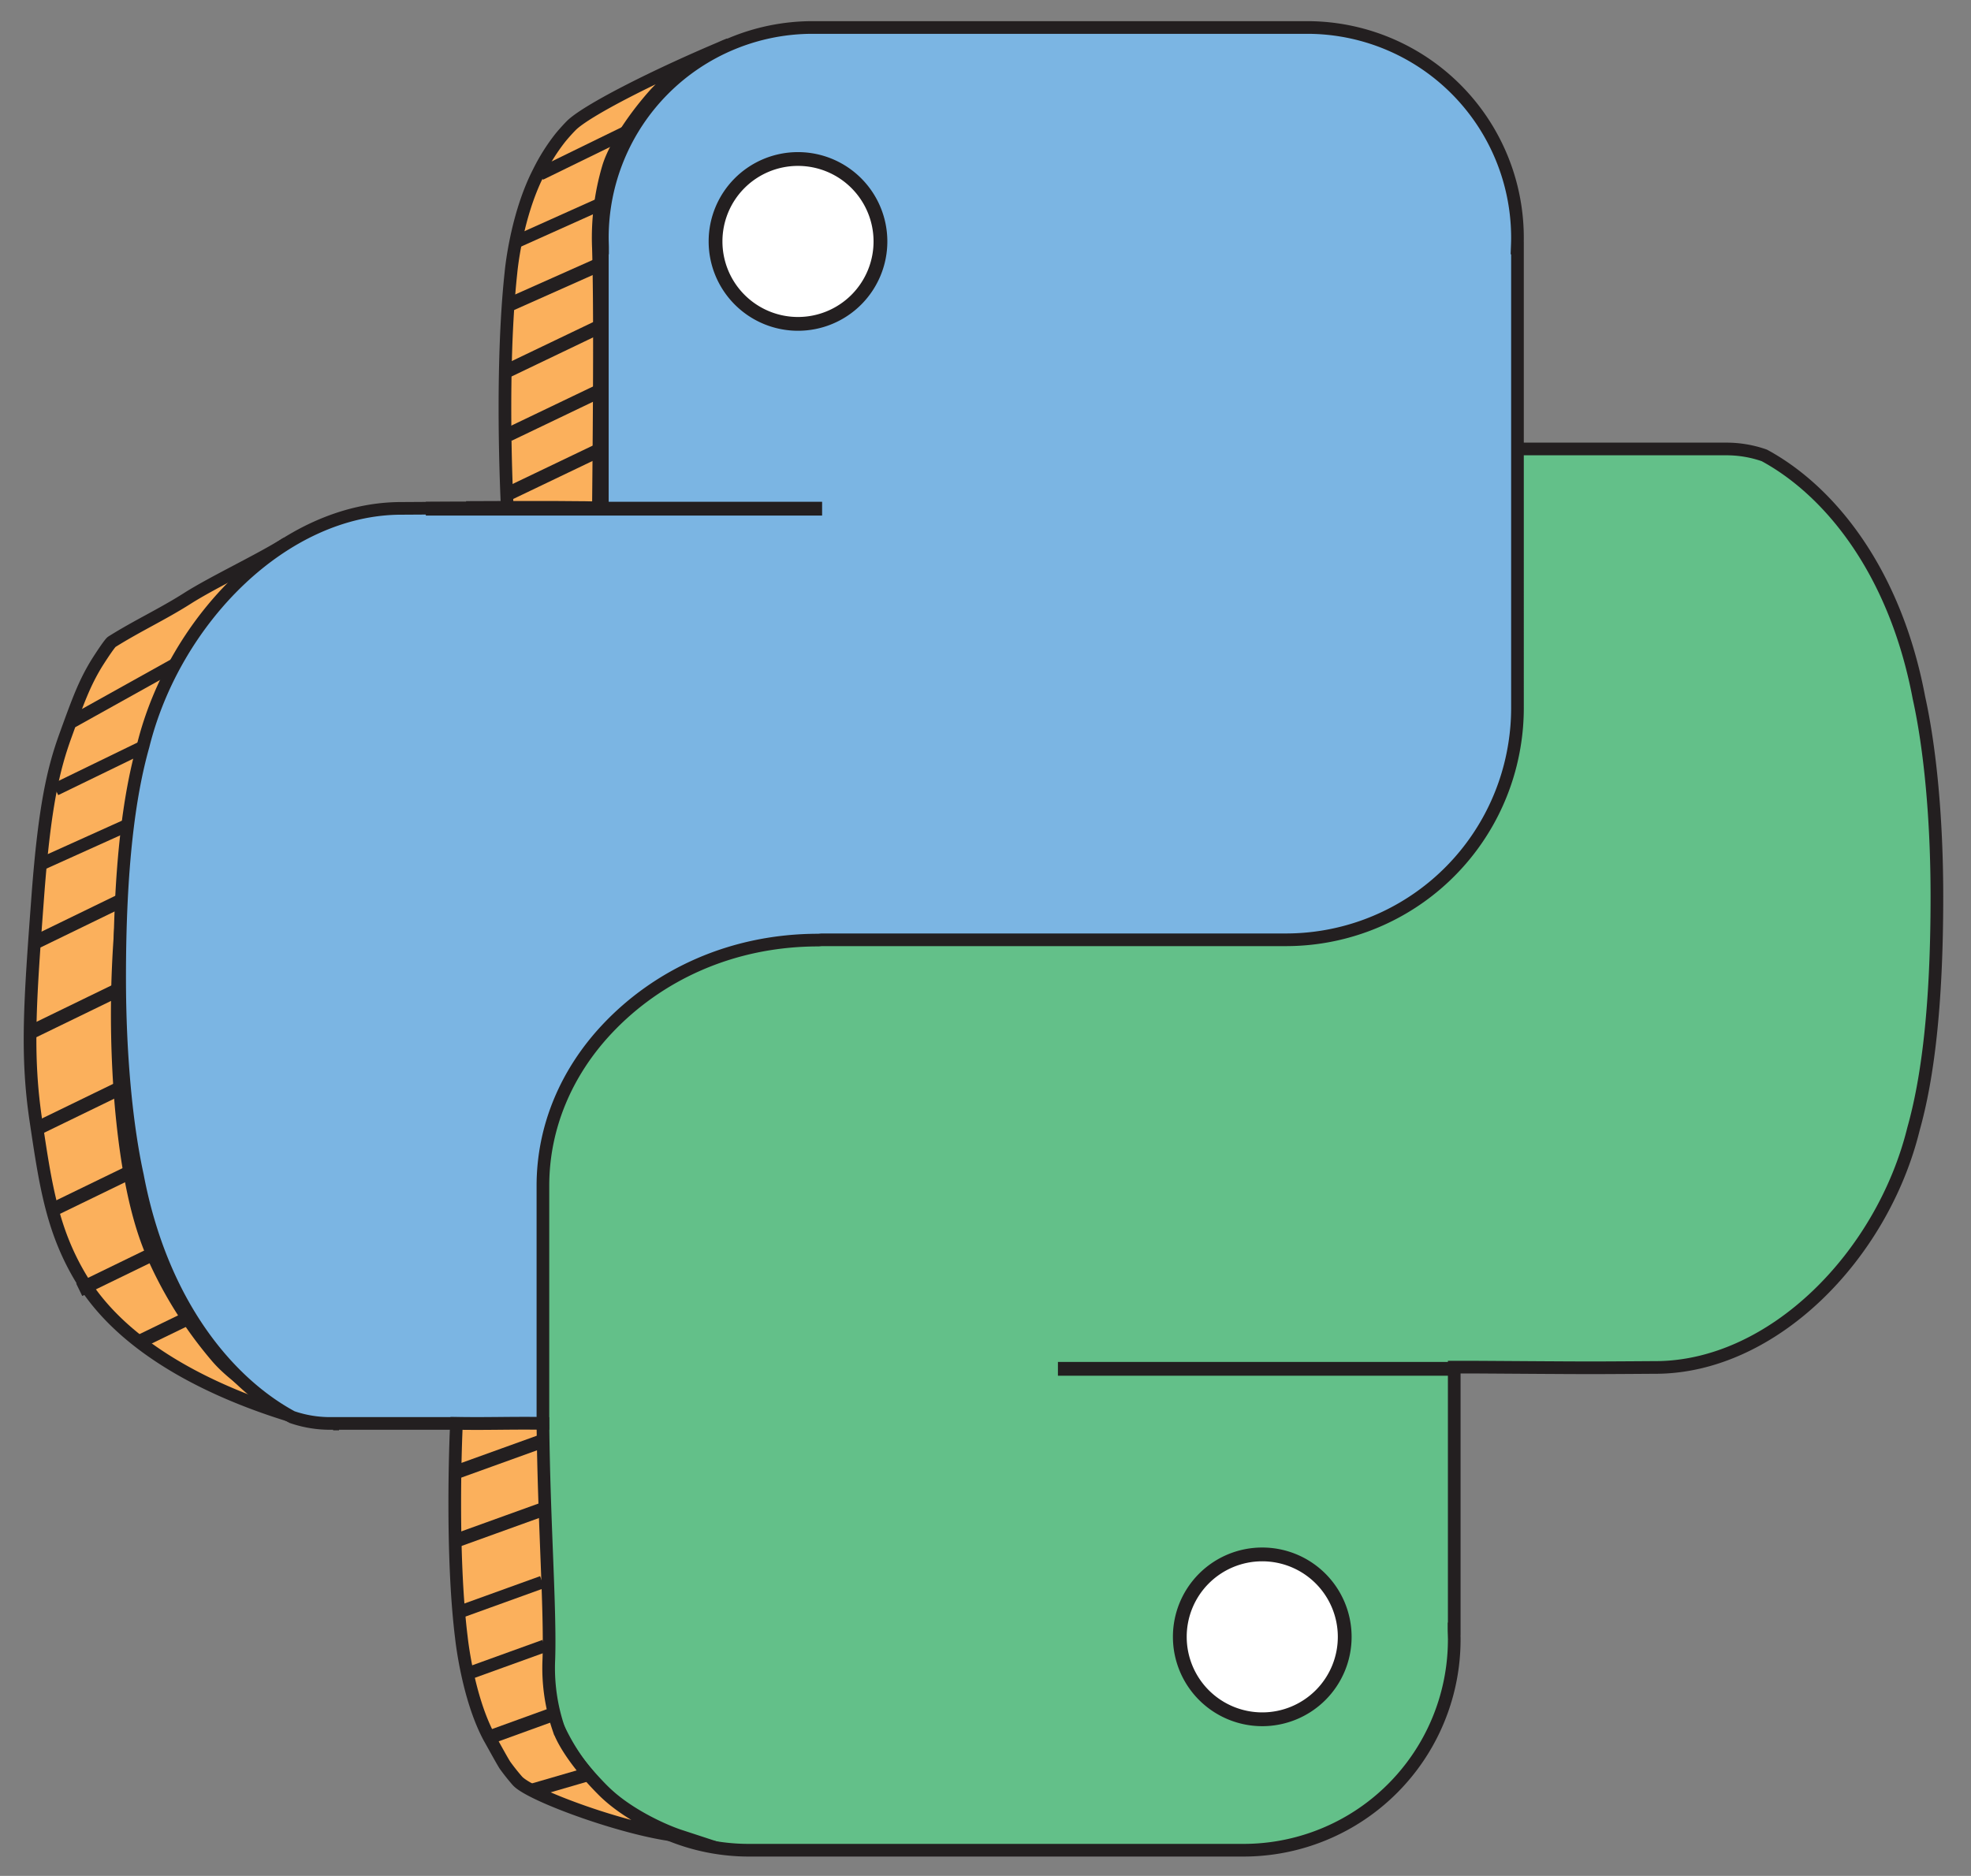<svg xmlns="http://www.w3.org/2000/svg" viewBox="0 0 471.66 449"><rect x="0" y="0" width="471.66" height="449" fill="#808080" stroke="none"/><defs><style>.cls-1{fill:#63c089;}.cls-1,.cls-2,.cls-3,.cls-4,.cls-5,.cls-6,.cls-7,.cls-8{stroke:#231f20;stroke-miterlimit:10;}.cls-1,.cls-3,.cls-7{stroke-width:3.03px;}.cls-2{fill:#a3ddee;}.cls-2,.cls-4,.cls-5,.cls-6,.cls-8{stroke-width:3.3px;}.cls-3{fill:#fbb05c;}.cls-4{fill:none;}.cls-5{fill:#f496bf;}.cls-6{fill:#eba3c8;}.cls-7{fill:#7bb5e3;}.cls-8{fill:#fff;}</style></defs><g id="Python"><path class="cls-1" d="M463.5,214.58c0,26.55-2.25,43.73-5.61,55.67-7.48,30.36-33.69,57.05-61.79,57.05-1,0-6.77.05-14.05.08h-.65c-8,0-23.58-.14-30.26-.16l-3.14,0v62.65h-.06c0,.78.06,1.59.06,2.39a50.43,50.43,0,0,1-50.27,50.59H179.2A49.94,49.94,0,0,1,143.66,428a50.54,50.54,0,0,1-14.72-35.76c0-.8,0-1.61.05-2.39h-.05V279.33a55.55,55.55,0,0,1,55.33-55.69H295.43l.78-.06c20.74,0,38.47-8.37,50.7-21.48,9.52-10.22,15.24-23.29,15.24-37.55V107.46H411l1.41,0v0h.72A27.39,27.39,0,0,1,422.2,109c15.38,8.32,31.23,27.37,37,58C461.87,179.07,463.5,195.89,463.5,214.58Z"/><line class="cls-2" x1="348" y1="327.63" x2="253.16" y2="327.63"/><path class="cls-3" d="M121.42,122.22c-.2-4-1.62-34.07.85-56.95,0,0,1.15-13.32,6.61-24a46.49,46.49,0,0,1,5.21-8.3s1.19-1.47,2.58-2.88c3.5-3.56,20.18-12.12,37.86-19.47-4,1.5-12.7,6.06-18.29,12.46-5.43,6.22-9.38,12.71-10.66,17a59.16,59.16,0,0,0-2.38,19.26c.39,13.9.26,35,0,62.41Z"/><line class="cls-4" x1="121.91" y1="118.03" x2="143.97" y2="107.46"/><line class="cls-4" x1="121.69" y1="104.02" x2="143.98" y2="93.34"/><line class="cls-4" x1="121.6" y1="88.67" x2="143.65" y2="78.1"/><line class="cls-5" x1="121.59" y1="73.04" x2="144.11" y2="63.01"/><line class="cls-3" x1="123.73" y1="57.79" x2="143.49" y2="48.92"/><line class="cls-3" x1="129.27" y1="41.66" x2="149.72" y2="31.67"/><path class="cls-3" d="M68.64,130c-6.3,4-17.57,9.26-23.87,13.27-6,3.81-11.87,6.49-18,10.34-.61.39-3.44,4.82-3.81,5.44-2.8,4.67-4.24,8.58-7.29,17-2.87,7.93-5,16.79-6.62,38.42-1.88,25.31-2.82,38-.44,53.88,2.29,15.33,3.9,26.37,11,38,12.3,20,39.42,29.46,52.09,33.16A.23.23,0,0,0,72,339c-5.95-3-15.47-8.74-20.14-14.24a99.17,99.17,0,0,1-15-23.7c-2.13-4.82-5.95-14.62-7.9-36.61a261.75,261.75,0,0,1,2.9-66.1c3.07-18.46,5-29.43,12.38-42.67C50.56,144.27,63.14,135,68.64,130Z"/><line class="cls-3" x1="13.27" y1="188.95" x2="36.62" y2="177.6"/><line class="cls-3" x1="17.26" y1="172.74" x2="45.13" y2="157.21"/><line class="cls-5" x1="8.63" y1="225.46" x2="29.28" y2="215.42"/><line class="cls-5" x1="6.65" y1="247.42" x2="27.88" y2="237.1"/><line class="cls-6" x1="12.83" y1="289.44" x2="30.74" y2="280.74"/><line class="cls-6" x1="18.96" y1="308.71" x2="38.17" y2="299.37"/><line class="cls-6" x1="8.56" y1="270.26" x2="29.36" y2="260.15"/><line class="cls-6" x1="32.65" y1="321.51" x2="45.56" y2="315.24"/><line class="cls-3" x1="9.78" y1="206.84" x2="33.79" y2="196.01"/><path class="cls-2" d="M111.54,121.6h1.95c10,.07,26.48.17,29.94.17h.64C142.4,121.51,125,121.53,111.54,121.6Zm-.82,0h0Zm-31,219.1h1.41l-1.41,0Z"/><path class="cls-7" d="M363.07,59.35h.06V169.46a54.67,54.67,0,0,1-.7,8.75,55.4,55.4,0,0,1-54.63,46.73H196.63l-.78.07c-20.73,0-38.47,8.34-50.69,21.4-9.52,10.18-15.24,23.21-15.24,37.41V340.7H81.11l-1.41,0v0H79a28,28,0,0,1-9.11-1.52c-15.38-8.31-31.23-27.29-37-57.8-2.63-12-4.26-28.78-4.26-47.4,0-26.45,2.26-43.57,5.62-55.46,7.48-30.26,33.69-56.84,61.78-56.84,1,0,7.15-.05,14.76-.08h2.77c10,.07,26.48.17,29.94.17h.64V59.35h.05c0-.78-.05-1.58-.05-2.39A50.32,50.32,0,0,1,194.33,6.58H312.86A50.33,50.33,0,0,1,363.13,57C363.13,57.77,363.1,58.57,363.07,59.35Z"/><line class="cls-2" x1="101.9" y1="121.75" x2="196.73" y2="121.75"/><path class="cls-3" d="M109.24,340.69c-.2,3.52-1.3,31.38,1.17,51.26,0,0,1.46,14.21,6.66,23.9,1,1.76,3.56,6.46,3.9,6.83,0,0,1.25,1.75,2.83,3.55,3.07,3.51,26.64,12.06,38.87,13.2-4-1.31-12.71-5.26-18.29-10.83-5.43-5.41-9.38-11.05-10.67-14.77a45.2,45.2,0,0,1-2.37-16.74c.39-12.08-1.17-32.59-1.42-56.39C122.66,340.57,116.5,340.83,109.24,340.69Z"/><line class="cls-6" x1="108.59" y1="352.56" x2="129.19" y2="345.13"/><line class="cls-6" x1="109.73" y1="368.53" x2="130.32" y2="361.1"/><line class="cls-3" x1="109.16" y1="386.12" x2="129.76" y2="378.68"/><line class="cls-3" x1="111.86" y1="400.61" x2="130.32" y2="393.94"/><line class="cls-6" x1="117.07" y1="415.85" x2="133.01" y2="410.07"/><line class="cls-6" x1="127.31" y1="428.57" x2="140.72" y2="424.67"/></g><g id="Eye"><path class="cls-8" d="M190.9,38.06A19.73,19.73,0,1,1,171.23,57.8,19.71,19.71,0,0,1,190.9,38.06Z"/><path class="cls-8" d="M302,372.05a19.73,19.73,0,1,1-19.67,19.73A19.71,19.71,0,0,1,302,372.05Z"/></g></svg>